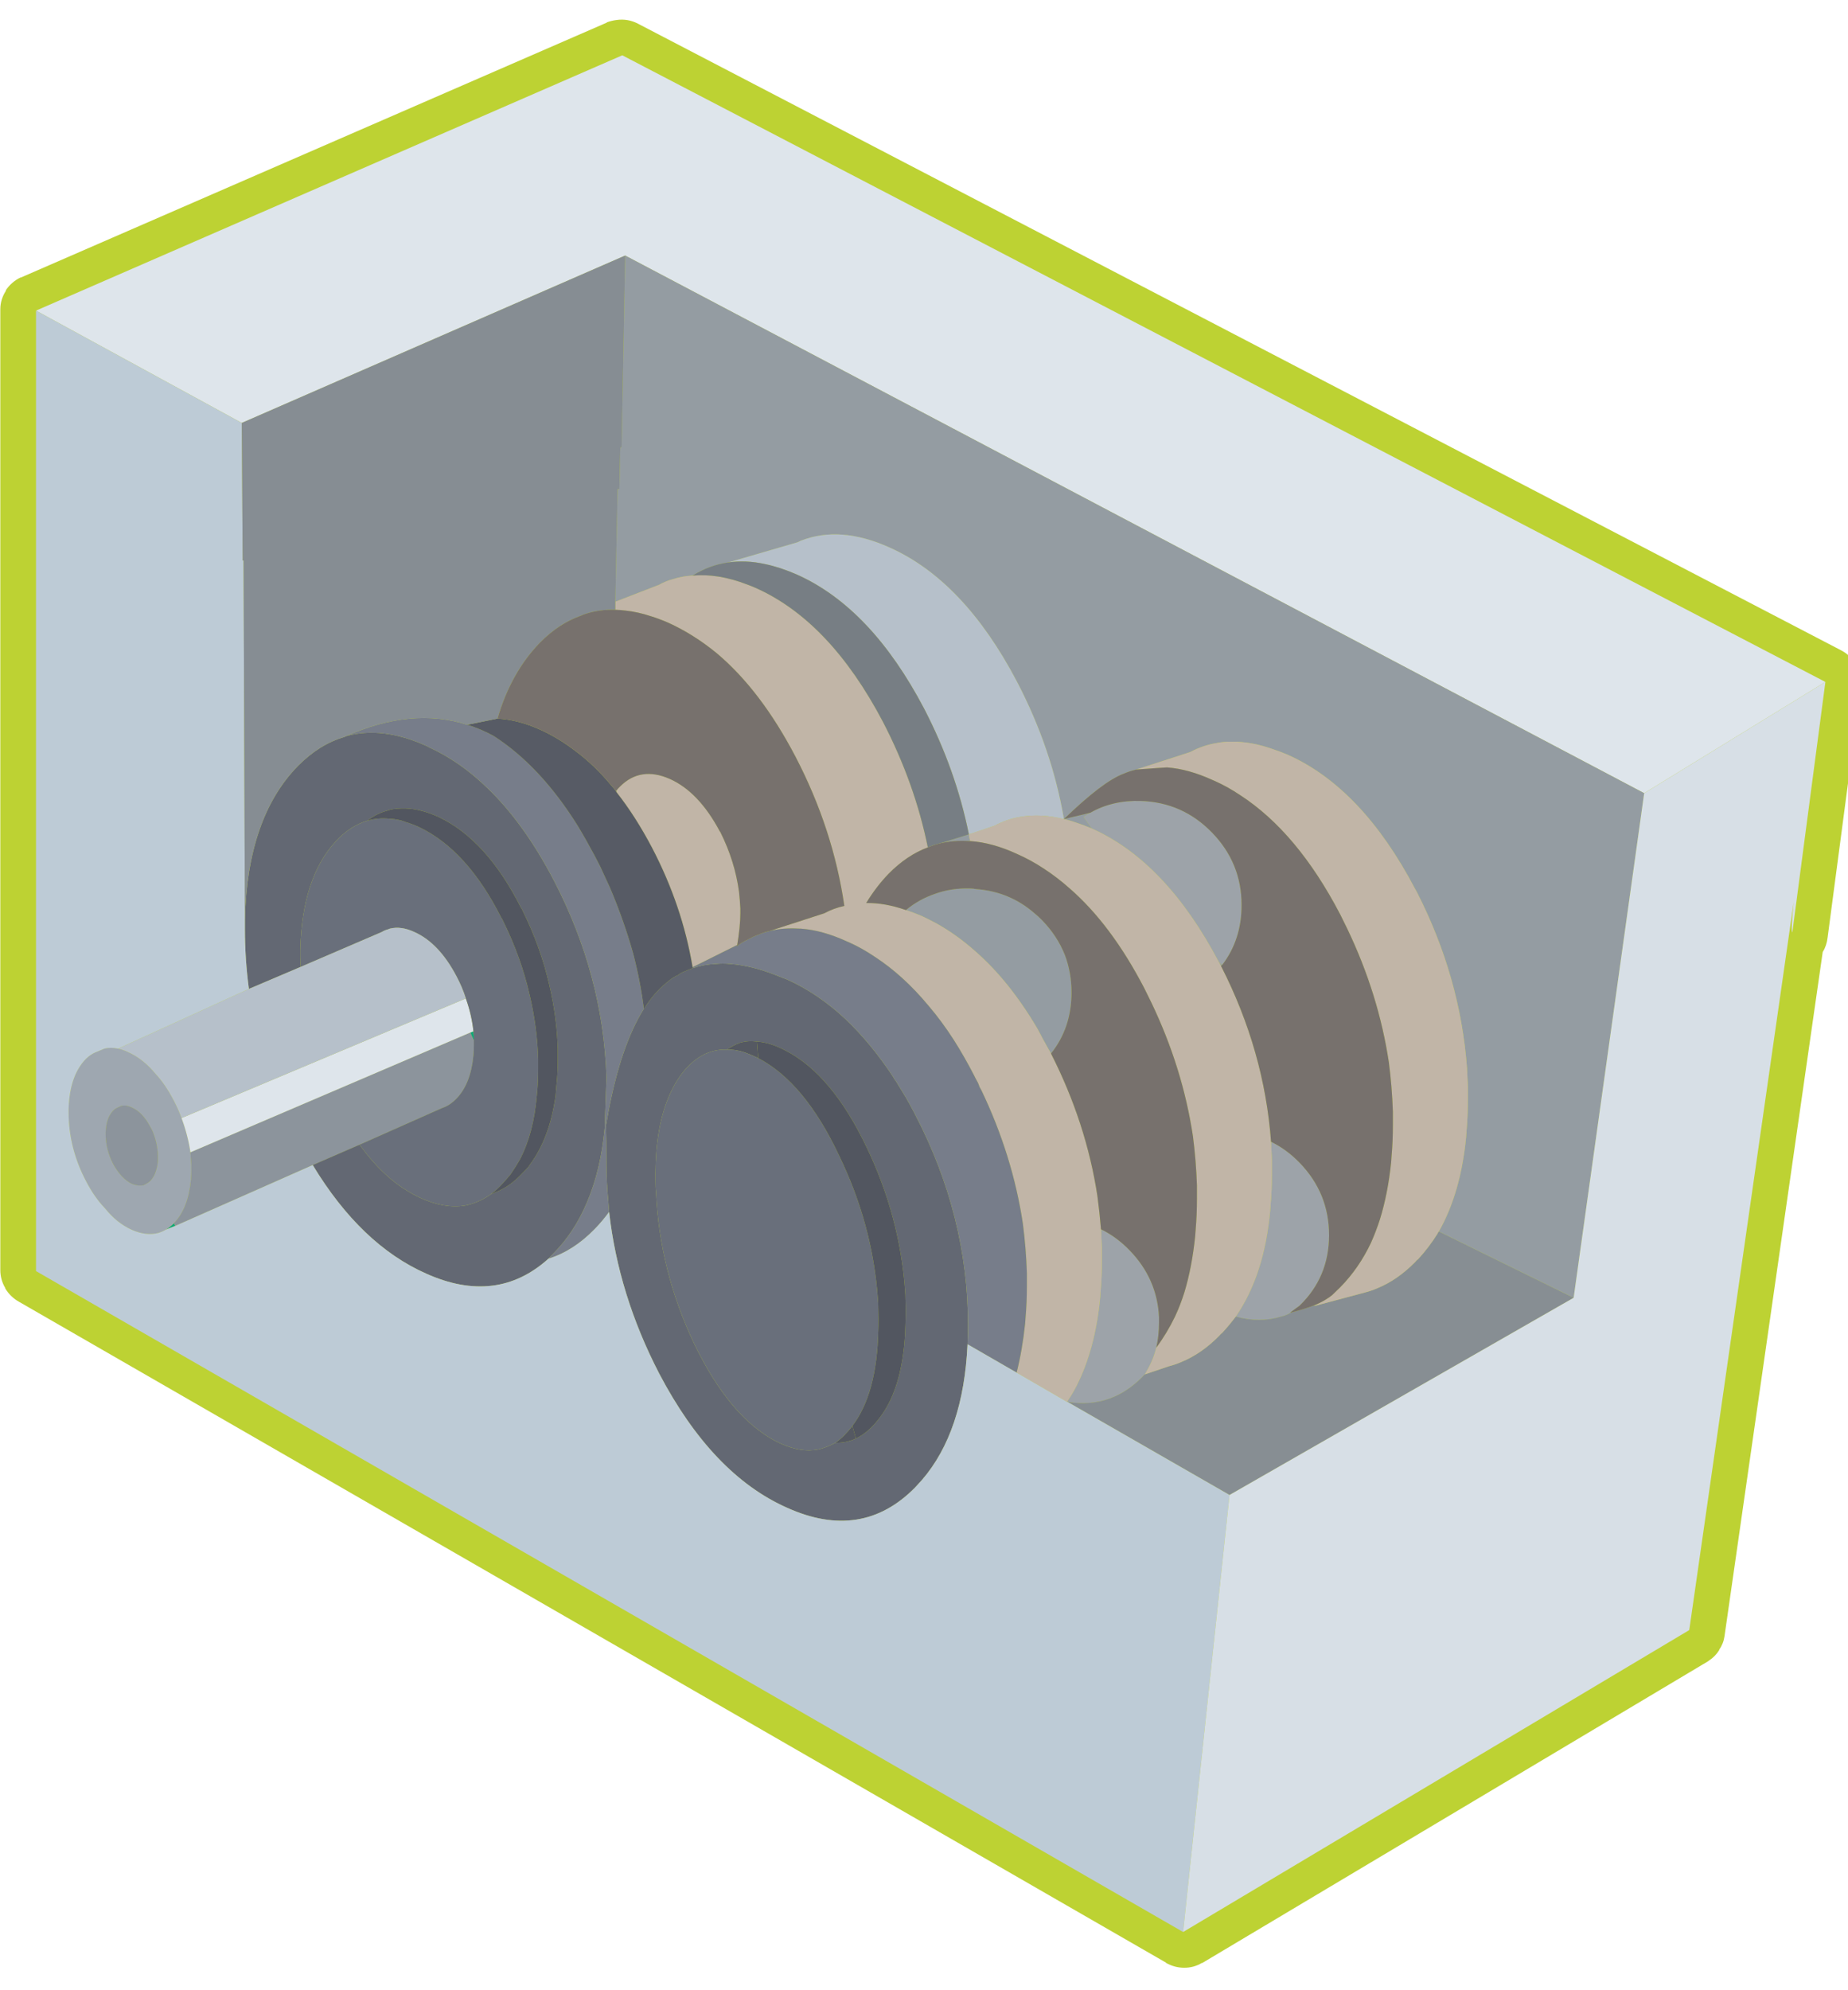 
<svg xmlns="http://www.w3.org/2000/svg" version="1.1" xmlns:xlink="http://www.w3.org/1999/xlink" preserveAspectRatio="none" x="0px" y="0px" width="118px" height="127px" viewBox="0 0 118 127">
<defs>
<g id="Symbol_7_0_Layer1_0_FILL">
<path fill="#BDD233" stroke="none" d="
M 65.05 -7.45
Q 64.484 -7.359 63.95 -7.15 63.95 -7.112 63.9 -7.1
L -1.7 23.5 -1.75 23.5
Q -2.766 24.033 -3.4 25
L -3.35 25
Q -3.988 25.979 -4 27.1
L -4 134.7
Q -4.001 135.785 -3.45 136.7 -3.435 136.75 -3.45 136.75 -2.847 137.709 -1.9 138.2
L -1.9 138.2 126.6 208.15 126.55 208.15
Q 127.529 208.68 128.6 208.65 129.672 208.629 130.6 208.05 130.624 208.06 130.65 208.05
L 187.35 172.45
Q 187.374 172.423 187.4 172.4 188.096 171.932 188.55 171.2 188.56 171.199 188.55 171.15 189.031 170.451 189.15 169.6
L 200.15 92.65
Q 200.597 91.925 200.7 91
L 204.4 62.9
Q 204.569 61.633 203.95 60.5
L 203.95 60.5
Q 203.358 59.364 202.2 58.8
L 67.45 -7.1
Q 66.314 -7.661 65.05 -7.45
L 65.05 -7.45 Z"/>
</g>

<g id="Symbol_7_0_Layer0_0_FILL">
<path fill="#9DA3A9" stroke="none" d="
M 125.8 135.9
Q 125.6 131.6 122.5 128.5 121.05 127.05 119.3 126.25 119.35 127.25 119.4 128.3 119.4 129.05 119.4 129.75 119.4 131.6 119.25 133.3
L 119.2 134
Q 118.65 139.7 116.55 143.9 116.3 144.4 116 144.9 115.75 145.3 115.5 145.7
L 115.55 145.7
Q 120.6 146.35 124.2 142.35 125.1 140.9 125.5 139.3 125.8 137.95 125.8 136.5 125.8 136.2 125.8 135.9
M 138.35 115.85
Q 138.4 116.85 138.45 117.9 138.45 118.65 138.45 119.35 138.45 121.2 138.3 122.9
L 138.25 123.6
Q 137.6 130.8 134.4 135.55 137.05 136.2 139.45 135.4 140.05 135.25 140.6 134.9 140.55 134.9 140.5 134.9
L 141.55 134.1
Q 144.85 130.8 144.85 126.1 144.85 121.4 141.55 118.1 140.1 116.65 138.35 115.85
M 118.1 79.65
Q 117.7 79.85 117.35 80.15
L 118.25 81.4
Q 126.6 84.85 132.55 96
L 132.9 96.2
Q 135.05 93.3 135.05 89.45 135.05 84.75 131.75 81.45 128.45 78.15 123.75 78.15 120.6 78.15 118.1 79.65 Z"/>

<path fill="#878E93" stroke="none" d="
M 140.6 134.9
Q 140.05 135.25 139.45 135.4 137.05 136.2 134.4 135.55 133.7 136.5 132.9 137.4 132.7 137.55 132.55 137.75 130.55 139.85 128.25 140.85 127.6 141.15 126.9 141.35
L 124.2 142.35
Q 120.6 146.35 115.55 145.7
L 133.7 155.55 172.25 132.25 157.15 125.3
Q 157.05 125.4 157 125.55 156.05 127.1 154.85 128.45 154.65 128.6 154.5 128.8 152.5 130.9 150.2 131.9 149.55 132.2 148.85 132.4
L 143.15 134.1 143.55 133.85
Q 142.35 134.4 140.6 134.9 Z"/>

<path fill="#0FA77B" stroke="none" d="
M 15.6 129.15
L 15.45 128.85
Q 15 129.3 14.55 129.6
L 15.6 129.15
M 49.05 107.35
Q 49.05 106.8 49 106.3
L 48.65 106.45 49.05 107.35 Z"/>

<path fill="#9EA7B0" stroke="none" d="
M 6.65 110
Q 6.1 110.25 5.6 110.75 3.75 112.7 3.65 116.45 3.65 116.65 3.65 116.8 3.65 120.8 5.6 124.45 6.55 126.25 7.7 127.4 9.05 129.05 10.75 129.75 12.35 130.4 13.7 130 14.15 129.85 14.55 129.6 15 129.3 15.45 128.85 17.05 127.15 17.35 123.95 17.4 123.4 17.4 122.8 17.4 122.55 17.4 122.3 17.35 121.55 17.3 120.85 17 118.9 16.3 117.05 15.95 116.1 15.45 115.15 14.5 113.35 13.4 112.2 12 110.55 10.3 109.85 9.75 109.6 9.2 109.5 8.35 109.35 7.65 109.55
L 6.65 110
M 9.15 116.1
L 9.55 115.9
Q 10.1 115.75 10.75 116.05 11.95 116.55 12.8 118.15 13.05 118.55 13.2 119 13.5 119.8 13.6 120.65 13.65 120.95 13.65 121.3 13.65 121.4 13.65 121.5 13.65 121.8 13.65 122 13.5 123.45 12.8 124.2 12.6 124.4 12.4 124.5 12.25 124.6 12.05 124.7 11.45 124.85 10.75 124.6 9.55 124.05 8.65 122.45 7.8 120.85 7.8 119.1 7.8 119.05 7.8 118.95 7.85 117.3 8.65 116.45 8.9 116.2 9.15 116.1 Z"/>

<path fill="#8C949C" stroke="none" d="
M 9.55 115.9
L 9.15 116.1
Q 8.9 116.2 8.65 116.45 7.85 117.3 7.8 118.95 7.8 119.05 7.8 119.1 7.8 120.85 8.65 122.45 9.55 124.05 10.75 124.6 11.45 124.85 12.05 124.7 12.25 124.6 12.4 124.5 12.6 124.4 12.8 124.2 13.5 123.45 13.65 122 13.65 121.8 13.65 121.5 13.65 121.4 13.65 121.3 13.65 120.95 13.6 120.65 13.5 119.8 13.2 119 13.05 118.55 12.8 118.15 11.95 116.55 10.75 116.05 10.1 115.75 9.55 115.9
M 49 109
Q 49.05 108.45 49.05 107.85 49.05 107.6 49.05 107.35
L 48.65 106.45 17.3 120.85
Q 17.35 121.55 17.4 122.3 17.4 122.55 17.4 122.8 17.4 123.4 17.35 123.95 17.05 127.15 15.45 128.85
L 15.6 129.15 31 121.85 36.25 119.4 45.5 115
Q 46.35 114.7 47.1 113.9 48.7 112.2 49 109 Z"/>

<path fill="#DEE5EB" stroke="none" d="
M 49 106.3
Q 48.8 104.45 48.15 102.65
L 16.3 117.05
Q 17 118.9 17.3 120.85
L 48.65 106.45 49 106.3
M 65.7 -3.5
L 65.65 -3.5 0 27.15 23.05 39 66 18.9 180.15 75.5 200.45 62.4 65.7 -3.5 Z"/>

<path fill="#636873" stroke="none" d="
M 73.6 98.45
Q 73.05 98.65 72.55 98.9 72.2 99.05 71.9 99.3 71.65 99.4 71.45 99.55 71.1 99.75 70.8 100.05 70.65 100.15 70.55 100.25 69.2 101.4 68.1 103.2
L 68.05 103.25
Q 65.55 107.35 64.15 114.7 64 115.5 63.85 116.4 63.9 117.5 63.9 120.6 63.9 122.7 64.1 124.75 64.15 125.4 64.2 126.05 65.25 135.3 69.8 143.95 75.75 155.1 84.15 158.55 92.5 162.05 98.45 155.85 98.85 155.4 99.25 154.95 103.9 149.4 104.35 139.6 104.4 138.55 104.4 137.45 104.4 125.25 98.5 114.1 98.45 114.05 98.45 114 97.95 113.05 97.45 112.2 96.85 111.25 96.3 110.35
L 96.25 110.3
Q 96.1 110.1 96 109.9 93.5 106.2 90.65 103.6 87.6 100.85 84.15 99.4 83.9 99.3 83.7 99.25 80.4 97.95 77.7 97.85 76.9 97.8 76.2 97.9 74.8 98 73.6 98.45
M 78.85 106.65
Q 79.75 106.35 80.75 106.45 82.25 106.5 83.95 107.35 89.15 109.85 93.05 117.9 96.75 125.5 97.35 133.75 97.4 134.3 97.4 134.85 97.45 136.15 97.4 137.45 97.25 144.5 94.5 148.15 93.3 149.8 91.85 150.55 90.75 151.1 89.55 151.1 88.75 151.55 88 151.8 87.55 151.95 87.1 152 85.2 152.25 82.9 151.15 77.7 148.6 73.75 140.55 69.85 132.5 69.45 123.65 69.4 123.25 69.4 122.95 69.25 117.5 70.55 113.8 71.25 111.8 72.35 110.3 74.5 107.45 77.4 107.45 78.1 106.95 78.85 106.65
M 34.75 73.7
Q 34.65 73.75 34.55 73.8 31.75 74.7 29.35 77.2 23.65 83.2 23.4 94.65 23.4 95.15 23.4 95.65 23.4 99.05 23.85 102.35
L 29.65 99.7
Q 29.6 99.1 29.6 98.5
L 29.6 97.8
Q 29.8 89.75 33.55 85.55 35.15 83.75 37.1 83.1 38.15 82.25 39.35 81.9 39.7 81.75 40.05 81.7 40.9 81.55 41.85 81.6 43.4 81.7 45.15 82.45 50.5 84.85 54.3 92.25 54.45 92.45 54.55 92.7 56.55 96.7 57.5 100.85 58.35 104.4 58.45 108.05 58.45 108.6 58.45 109.05 58.45 110.35 58.35 111.55
L 58.3 112.05
Q 58.25 112.65 58.2 113.25 57.55 117.95 55.35 121 55.25 121.15 55.15 121.3 54.85 121.65 54.55 121.95 54.1 122.45 53.65 122.85 53.15 123.3 52.6 123.65 51.8 124.15 51 124.45 49.6 125.5 48.05 125.85 45.7 126.3 42.95 125.1 39.2 123.45 36.25 119.4
L 31 121.85
Q 36.4 130.6 43.7 133.6 51.6 136.9 57.4 131.5 57.7 131.15 58 130.85 60.3 128.45 61.7 125.1 63.25 121.45 63.7 116.7
L 63.9 111
Q 63.55 99.6 58 89.1 54.65 82.8 50.55 79 47.45 76.1 44 74.65 43.85 74.55 43.7 74.5 38.8 72.45 34.75 73.7 Z"/>

<path fill="#555962" stroke="none" d="
M 89.55 151.1
Q 90.75 151.1 91.85 150.55
L 91.45 149.15
Q 90.55 150.35 89.55 151.1
M 80.75 106.45
Q 79.75 106.35 78.85 106.65 78.1 106.95 77.4 107.45 78.2 107.4 79.2 107.65 80 107.9 80.9 108.3
L 80.75 106.45 Z"/>

<path fill="#696F7B" stroke="none" d="
M 77.4 107.45
Q 74.5 107.45 72.35 110.3 71.25 111.8 70.55 113.8 69.25 117.5 69.4 122.95 69.4 123.25 69.45 123.65 69.85 132.5 73.75 140.55 77.7 148.6 82.9 151.15 85.2 152.25 87.1 152 87.55 151.95 88 151.8 88.75 151.55 89.55 151.1 90.55 150.35 91.45 149.15 94.2 145.45 94.35 138.4 94.4 137.15 94.35 135.85 94.35 135.3 94.3 134.75 93.7 126.5 89.95 118.9 86.1 110.85 80.9 108.3 80 107.9 79.2 107.65 78.2 107.4 77.4 107.45
M 39.65 82.8
Q 38.3 82.7 37.1 83.1 35.15 83.75 33.55 85.55 29.8 89.75 29.6 97.8
L 29.6 98.5
Q 29.6 99.1 29.65 99.7
L 38.75 95.5
Q 39.05 95.3 39.4 95.2 39.55 95.15 39.65 95.1 40.9 94.75 42.4 95.4 45.15 96.55 47.1 100.2 47.75 101.4 48.15 102.65 48.8 104.45 49 106.3 49.05 106.8 49.05 107.35 49.05 107.6 49.05 107.85 49.05 108.45 49 109 48.7 112.2 47.1 113.9 46.35 114.7 45.5 115
L 36.25 119.4
Q 39.2 123.45 42.95 125.1 45.7 126.3 48.05 125.85 49.6 125.5 51 124.45 51.7 123.9 52.35 123.15 52.75 122.7 53.15 122.2 53.7 121.4 54.2 120.5 55.75 117.5 56.1 113.25
L 56.15 112.75
Q 56.25 111.55 56.25 110.25 56.25 109.8 56.25 109.25 56.15 105.6 55.3 102.05 54.35 97.9 52.35 93.9 52.25 93.65 52.1 93.45 48.3 86.05 42.95 83.65 42.15 83.3 41.35 83.1 41 82.95 40.65 82.9 40.1 82.8 39.65 82.8 Z"/>

<path fill="#525660" stroke="none" d="
M 80.75 106.45
L 80.9 108.3
Q 86.1 110.85 89.95 118.9 93.7 126.5 94.3 134.75 94.35 135.3 94.35 135.85 94.4 137.15 94.35 138.4 94.2 145.45 91.45 149.15
L 91.85 150.55
Q 93.3 149.8 94.5 148.15 97.25 144.5 97.4 137.45 97.45 136.15 97.4 134.85 97.4 134.3 97.35 133.75 96.75 125.5 93.05 117.9 89.15 109.85 83.95 107.35 82.25 106.5 80.75 106.45
M 37.1 83.1
Q 38.3 82.7 39.65 82.8 40.1 82.8 40.65 82.9 41 82.95 41.35 83.1 42.15 83.3 42.95 83.65 48.3 86.05 52.1 93.45 52.25 93.65 52.35 93.9 54.35 97.9 55.3 102.05 56.15 105.6 56.25 109.25 56.25 109.8 56.25 110.25 56.25 111.55 56.15 112.75
L 56.1 113.25
Q 55.75 117.5 54.2 120.5 53.7 121.4 53.15 122.2 52.75 122.7 52.35 123.15 51.7 123.9 51 124.45 51.8 124.15 52.6 123.65 53.15 123.3 53.65 122.85 54.1 122.45 54.55 121.95 54.85 121.65 55.15 121.3 55.25 121.15 55.35 121 57.55 117.95 58.2 113.25 58.25 112.65 58.3 112.05
L 58.35 111.55
Q 58.45 110.35 58.45 109.05 58.45 108.6 58.45 108.05 58.35 104.4 57.5 100.85 56.55 96.7 54.55 92.7 54.45 92.45 54.3 92.25 50.5 84.85 45.15 82.45 43.4 81.7 41.85 81.6 40.9 81.55 40.05 81.7 39.7 81.75 39.35 81.9 38.15 82.25 37.1 83.1 Z"/>

<path fill="#949CA2" stroke="none" d="
M 64.95 78.9
Q 65 78.95 65.05 79.05 65.05 78.9 65.05 78.8 65 78.85 64.95 78.9
M 132.75 96.35
Q 132.8 96.25 132.9 96.2
L 132.55 96
Q 132.65 96.15 132.75 96.35
M 104.65 83.25
Q 104.55 82.85 104.5 82.5
L 101.3 83.6
Q 102.8 83.2 104.45 83.25 104.55 83.25 104.65 83.25
M 117.35 80.15
Q 117.7 79.85 118.1 79.65
L 115.15 80.45
Q 115.4 80.5 115.6 80.55 116.05 80.65 116.5 80.8 117.35 81.05 118.25 81.4
L 117.35 80.15
M 99.2 91.8
Q 100 92.15 100.8 92.55 103.1 93.75 105.2 95.55 108.95 98.7 112.05 103.8 112.1 103.9 112.2 104.05 112.8 105.2 113.5 106.4 113.6 106.55 113.7 106.75 116 103.8 116 99.85 116 97.6 115.25 95.65 114.4 93.55 112.7 91.85 112.3 91.45 111.85 91.1 109.05 88.75 105.3 88.6 105 88.55 104.7 88.55 102.5 88.55 100.65 89.3 98.9 89.95 97.45 91.2 98.3 91.45 99.2 91.8
M 172.25 132.25
L 180.15 75.5 66 18.9 65.6 40.35 65.45 40.45 65.35 45.05
Q 65.25 45.05 65.15 45.1
L 64.9 57.7 69.8 55.65
Q 70.55 55.2 71.4 54.95 72.4 54.6 73.55 54.5 75.45 53.25 77.55 52.9
L 85.3 50.4
Q 85.5 50.3 85.7 50.2 90.1 48.35 95.6 50.65 103.95 54.1 109.9 65.25 113.8 72.6 115.15 80.45 119.5 76.1 121.85 75.15 122.5 74.85 123.25 74.65
L 129.3 72.5
Q 130.7 71.7 132.25 71.4 133.1 71.2 134 71.2 136.1 71.1 138.45 71.85 139.3 72.1 140.2 72.45 148.55 75.9 154.5 87.05 154.6 87.2 154.7 87.4 159.55 96.75 160.3 106.9 160.35 107.9 160.4 108.95 160.4 109.7 160.4 110.4 160.4 112.25 160.25 113.95
L 160.2 114.65
Q 159.6 120.9 157.15 125.3
L 172.25 132.25 Z"/>

<path fill="#C1B5A7" stroke="none" d="
M 76.6 83.05
Q 74.25 78.7 71 77.35 67.7 76 65.4 78.4 65.2 78.6 65.05 78.8 65.05 78.9 65.05 79.05 67.15 81.65 69 85.1 72.4 91.5 73.55 98.35
L 78.55 95.7
Q 78.7 94.8 78.8 93.85 78.9 92.9 78.9 92.15 78.9 91.9 78.9 91.6 78.85 90.65 78.75 89.75 78.3 86.35 76.65 83.1
L 76.6 83.05
M 132.25 71.4
Q 130.7 71.7 129.3 72.5
L 123.25 74.65
Q 126.55 74.3 126.7 74.3 129.1 74.4 131.8 75.55 131.9 75.6 132.05 75.65 133.5 76.25 134.9 77.15 141.3 81.1 146.1 90.15 146.5 90.95 146.9 91.75 150.4 98.95 151.55 106.55 151.9 109.25 152 112.05 152 112.8 152 113.5 152 115.35 151.85 117.05
L 151.8 117.75
Q 151.45 121.2 150.55 124.15 150.1 125.55 149.55 126.8 148.2 129.7 146.1 131.9 145.8 132.2 145.5 132.5 145.35 132.65 145.2 132.8 144.55 133.35 143.55 133.85
L 143.15 134.1 148.85 132.4
Q 149.55 132.2 150.2 131.9 152.5 130.9 154.5 128.8 154.65 128.6 154.85 128.45 156.05 127.1 157 125.55 157.05 125.4 157.15 125.3 159.6 120.9 160.2 114.65
L 160.25 113.95
Q 160.4 112.25 160.4 110.4 160.4 109.7 160.4 108.95 160.35 107.9 160.3 106.9 159.55 96.75 154.7 87.4 154.6 87.2 154.5 87.05 148.55 75.9 140.2 72.45 139.3 72.1 138.45 71.85 136.1 71.1 134 71.2 133.1 71.2 132.25 71.4
M 115.6 80.55
Q 115.4 80.5 115.15 80.45 112.6 79.9 110.3 80.35 108.75 80.65 107.35 81.45
L 104.5 82.5
Q 104.55 82.85 104.65 83.25 104.7 83.25 104.75 83.25 107.15 83.35 109.85 84.5 111.45 85.15 112.95 86.1 114.4 87 115.8 88.2 120.45 92.1 124.15 99.1 124.55 99.9 124.95 100.7 128.45 107.9 129.6 115.5 129.95 118.2 130.05 121 130.05 121.75 130.05 122.45 130.05 124.3 129.9 126
L 129.85 126.7
Q 129.5 130.15 128.65 133 128.2 134.45 127.6 135.75 126.7 137.65 125.5 139.3 125.1 140.9 124.2 142.35
L 126.9 141.35
Q 127.6 141.15 128.25 140.85 130.55 139.85 132.55 137.75 132.7 137.55 132.9 137.4 133.7 136.5 134.4 135.55 137.6 130.8 138.25 123.6
L 138.3 122.9
Q 138.45 121.2 138.45 119.35 138.45 118.65 138.45 117.9 138.4 116.85 138.35 115.85 137.6 105.7 132.75 96.35 132.65 96.15 132.55 96 126.6 84.85 118.25 81.4 117.35 81.05 116.5 80.8 116.05 80.65 115.6 80.55
M 85.7 93.65
Q 88.1 93.75 90.8 94.9 90.85 94.95 90.95 94.95 91 95 91.05 95 92.5 95.6 93.9 96.5 97.15 98.5 100 101.85 101.45 103.5 102.8 105.55 104 107.4 105.1 109.5
L 105.25 109.8
Q 105.35 110 105.5 110.25 105.6 110.45 105.7 110.75
L 105.9 111.1
Q 109.4 118.3 110.55 125.9 110.9 128.6 111 131.4 111 132.15 111 132.85 111 134.7 110.85 136.4
L 110.8 137.1
Q 110.5 140 109.85 142.6
L 115.5 145.7
Q 115.75 145.3 116 144.9 116.3 144.4 116.55 143.9 118.65 139.7 119.2 134
L 119.25 133.3
Q 119.4 131.6 119.4 129.75 119.4 129.05 119.4 128.3 119.35 127.25 119.3 126.25 119.15 124.4 118.9 122.55 117.65 114.4 113.7 106.75 113.6 106.55 113.5 106.4 112.8 105.2 112.2 104.05 112.1 103.9 112.05 103.8 108.95 98.7 105.2 95.55 103.1 93.75 100.8 92.55 100 92.15 99.2 91.8 98.3 91.45 97.45 91.2 95.1 90.45 93 90.55 94.1 88.7 95.5 87.2 97.55 85.05 99.9 84.1 98.45 77 94.9 70.25 88.95 59.1 80.6 55.65 80.1 55.45 79.65 55.3 76.4 54.15 73.55 54.5 72.4 54.6 71.4 54.95 70.55 55.2 69.8 55.65
L 64.9 57.7 64.9 58.6
Q 65.45 58.6 66 58.65 67.4 58.75 68.9 59.2 69.8 59.45 70.8 59.85 73.65 61.05 76.25 63.1 81.2 67.1 85.1 74.45 89.3 82.4 90.55 90.95 89.35 91.25 88.3 91.85
L 82.25 94
Q 83.75 93.6 85.4 93.65 85.55 93.65 85.7 93.65 Z"/>

<path fill="#777D8A" stroke="none" d="
M 51.25 73.15
Q 49.8 72.4 48.3 72 42.1 70.2 34.75 73.7 38.8 72.45 43.7 74.5 43.85 74.55 44 74.65 47.45 76.1 50.55 79 54.65 82.8 58 89.1 63.55 99.6 63.9 111
L 63.7 116.7
Q 63.25 121.45 61.7 125.1 60.3 128.45 58 130.85 57.7 131.15 57.4 131.5 60.2 130.55 62.6 128 63.45 127.1 64.2 126.05 64.15 125.4 64.1 124.75 63.9 122.7 63.9 120.6 63.9 117.5 63.85 116.4 64 115.5 64.15 114.7 65.55 107.35 68.05 103.25
L 68.1 103.2
Q 67.7 100.1 66.9 97.05 65.85 93.35 64.3 89.75 63.75 88.55 63.2 87.4 62.9 86.8 62.6 86.25 61.65 84.5 60.7 82.95 56.5 76.35 51.25 73.15
M 90.8 94.9
Q 88.1 93.75 85.7 93.65 85.55 93.65 85.4 93.65 83.75 93.6 82.25 94 81.5 94.2 80.85 94.5 80.35 94.7 79.85 95 79.75 95 79.7 95.1 79.6 95.1 79.55 95.15 79 95.45 78.5 95.85 78.5 95.75 78.55 95.7
L 73.55 98.35
Q 73.55 98.4 73.6 98.45 74.8 98 76.2 97.9 76.9 97.8 77.7 97.85 80.4 97.95 83.7 99.25 83.9 99.3 84.15 99.4 87.6 100.85 90.65 103.6 93.5 106.2 96 109.9 96.1 110.1 96.25 110.3
L 96.3 110.35
Q 96.85 111.25 97.45 112.2 97.95 113.05 98.45 114 98.45 114.05 98.5 114.1 104.4 125.25 104.4 137.45 104.4 138.55 104.35 139.6
L 109.85 142.6
Q 110.5 140 110.8 137.1
L 110.85 136.4
Q 111 134.7 111 132.85 111 132.15 111 131.4 110.9 128.6 110.55 125.9 109.4 118.3 105.9 111.1
L 105.7 110.75
Q 105.6 110.45 105.5 110.25 105.35 110 105.25 109.8
L 105.1 109.5
Q 104 107.4 102.8 105.55 101.45 103.5 100 101.85 97.15 98.5 93.9 96.5 92.5 95.6 91.05 95 91 95 90.95 94.95 90.85 94.95 90.8 94.9 Z"/>

<path fill="#575B65" stroke="none" d="
M 48.3 72
Q 49.8 72.4 51.25 73.15 56.5 76.35 60.7 82.95 61.65 84.5 62.6 86.25 62.9 86.8 63.2 87.4 63.75 88.55 64.3 89.75 65.85 93.35 66.9 97.05 67.7 100.1 68.1 103.2 69.2 101.4 70.55 100.25 70.65 100.15 70.8 100.05 71.1 99.75 71.45 99.55 71.65 99.4 71.9 99.3 72.2 99.05 72.55 98.9 73.05 98.65 73.6 98.45 73.55 98.4 73.55 98.35 72.4 91.5 69 85.1 67.15 81.65 65.05 79.05 65 78.95 64.95 78.9 64.75 78.6 64.5 78.35 62.55 76.05 60.35 74.5 58.5 73.15 56.5 72.3 54 71.25 51.7 71.2
L 48.3 72 Z"/>

<path fill="#B6C0CA" stroke="none" d="
M 39.65 95.1
Q 39.55 95.15 39.4 95.2 39.05 95.3 38.75 95.5
L 29.65 99.7 23.85 102.35 9.2 109.5
Q 9.75 109.6 10.3 109.85 12 110.55 13.4 112.2 14.5 113.35 15.45 115.15 15.95 116.1 16.3 117.05
L 48.15 102.65
Q 47.75 101.4 47.1 100.2 45.15 96.55 42.4 95.4 40.9 94.75 39.65 95.1
M 85.7 50.2
Q 85.5 50.3 85.3 50.4
L 77.55 52.9
Q 79.5 52.55 81.65 52.95 83.35 53.25 85.2 54 93.55 57.45 99.5 68.6 103.05 75.35 104.5 82.5
L 107.35 81.45
Q 108.75 80.65 110.3 80.35 112.6 79.9 115.15 80.45 113.8 72.6 109.9 65.25 103.95 54.1 95.6 50.65 90.1 48.35 85.7 50.2 Z"/>

<path fill="#BDCBD6" stroke="none" d="
M 23.05 39
L 0 27.15 0 134.7 128.5 204.65 133.7 155.55 115.55 145.7 115.5 145.7 109.85 142.6 104.35 139.6
Q 103.9 149.4 99.25 154.95 98.85 155.4 98.45 155.85 92.5 162.05 84.15 158.55 75.75 155.1 69.8 143.95 65.25 135.3 64.2 126.05 63.45 127.1 62.6 128 60.2 130.55 57.4 131.5 51.6 136.9 43.7 133.6 36.4 130.6 31 121.85
L 15.6 129.15 14.55 129.6
Q 14.15 129.85 13.7 130 12.35 130.4 10.75 129.75 9.05 129.05 7.7 127.4 6.55 126.25 5.6 124.45 3.65 120.8 3.65 116.8 3.65 116.65 3.65 116.45 3.75 112.7 5.6 110.75 6.1 110.25 6.65 110
L 7.65 109.55
Q 8.35 109.35 9.2 109.5
L 23.85 102.35
Q 23.4 99.05 23.4 95.65 23.4 95.15 23.4 94.65
L 23.25 54.4 23.15 54.4 23.05 39 Z"/>

<path fill="#868D93" stroke="none" d="
M 65.15 45.1
Q 65.25 45.05 65.35 45.05
L 65.45 40.45 65.6 40.35 66 18.9 23.05 39 23.15 54.4 23.25 54.4 23.4 94.65
Q 23.65 83.2 29.35 77.2 31.75 74.7 34.55 73.8 34.65 73.75 34.75 73.7 42.1 70.2 48.3 72
L 51.7 71.2
Q 53.2 66 56.45 62.55 58.55 60.35 61 59.4 61.3 59.25 61.6 59.15 63.15 58.6 64.9 58.6
L 64.9 57.7 65.15 45.1 Z"/>

<path fill="#77716D" stroke="none" d="
M 115.15 80.45
L 118.1 79.65
Q 120.6 78.15 123.75 78.15 128.45 78.15 131.75 81.45 135.05 84.75 135.05 89.45 135.05 93.3 132.9 96.2 132.8 96.25 132.75 96.35 137.6 105.7 138.35 115.85 140.1 116.65 141.55 118.1 144.85 121.4 144.85 126.1 144.85 130.8 141.55 134.1
L 140.5 134.9
Q 140.55 134.9 140.6 134.9 142.35 134.4 143.55 133.85 144.55 133.35 145.2 132.8 145.35 132.65 145.5 132.5 145.8 132.2 146.1 131.9 148.2 129.7 149.55 126.8 150.1 125.55 150.55 124.15 151.45 121.2 151.8 117.75
L 151.85 117.05
Q 152 115.35 152 113.5 152 112.8 152 112.05 151.9 109.25 151.55 106.55 150.4 98.95 146.9 91.75 146.5 90.95 146.1 90.15 141.3 81.1 134.9 77.15 133.5 76.25 132.05 75.65 131.9 75.6 131.8 75.55 129.1 74.4 126.7 74.3 126.55 74.3 123.25 74.65 122.5 74.85 121.85 75.15 119.5 76.1 115.15 80.45
M 97.45 91.2
Q 98.9 89.95 100.65 89.3 102.5 88.55 104.7 88.55 105 88.55 105.3 88.6 109.05 88.75 111.85 91.1 112.3 91.45 112.7 91.85 114.4 93.55 115.25 95.65 116 97.6 116 99.85 116 103.8 113.7 106.75 117.65 114.4 118.9 122.55 119.15 124.4 119.3 126.25 121.05 127.05 122.5 128.5 125.6 131.6 125.8 135.9 125.8 136.2 125.8 136.5 125.8 137.95 125.5 139.3 126.7 137.65 127.6 135.75 128.2 134.45 128.65 133 129.5 130.15 129.85 126.7
L 129.9 126
Q 130.05 124.3 130.05 122.45 130.05 121.75 130.05 121 129.95 118.2 129.6 115.5 128.45 107.9 124.95 100.7 124.55 99.9 124.15 99.1 120.45 92.1 115.8 88.2 114.4 87 112.95 86.1 111.45 85.15 109.85 84.5 107.15 83.35 104.75 83.25 104.7 83.25 104.65 83.25 104.55 83.25 104.45 83.25 102.8 83.2 101.3 83.6 100.55 83.8 99.9 84.1 97.55 85.05 95.5 87.2 94.1 88.7 93 90.55 95.1 90.45 97.45 91.2
M 88.3 91.85
Q 89.35 91.25 90.55 90.95 89.3 82.4 85.1 74.45 81.2 67.1 76.25 63.1 73.65 61.05 70.8 59.85 69.8 59.45 68.9 59.2 67.4 58.75 66 58.65 65.45 58.6 64.9 58.6 63.15 58.6 61.6 59.15 61.3 59.25 61 59.4 58.55 60.35 56.45 62.55 53.2 66 51.7 71.2 54 71.25 56.5 72.3 58.5 73.15 60.35 74.5 62.55 76.05 64.5 78.35 64.75 78.6 64.95 78.9 65 78.85 65.05 78.8 65.2 78.6 65.4 78.4 67.7 76 71 77.35 74.25 78.7 76.6 83.05
L 76.65 83.1
Q 78.3 86.35 78.75 89.75 78.85 90.65 78.9 91.6 78.9 91.9 78.9 92.15 78.9 92.9 78.8 93.85 78.7 94.8 78.55 95.7 78.5 95.75 78.5 95.85 79 95.45 79.55 95.15 79.6 95.1 79.7 95.1 79.75 95 79.85 95 80.35 94.7 80.85 94.5 81.5 94.2 82.25 94
L 88.3 91.85 Z"/>

<path fill="#777E84" stroke="none" d="
M 85.2 54
Q 83.35 53.25 81.65 52.95 79.5 52.55 77.55 52.9 75.45 53.25 73.55 54.5 76.4 54.15 79.65 55.3 80.1 55.45 80.6 55.65 88.95 59.1 94.9 70.25 98.45 77 99.9 84.1 100.55 83.8 101.3 83.6
L 104.5 82.5
Q 103.05 75.35 99.5 68.6 93.55 57.45 85.2 54 Z"/>

<path fill="#D7DFE6" stroke="none" d="
M 200.45 62.4
L 180.15 75.5 172.25 132.25 133.7 155.55 128.5 204.65 185.2 169.05 196.9 87.15
Q 196.55 90.45 196.75 90.55
L 200.45 62.4 Z"/>
</g>
</defs>

<g transform="matrix( 0.57, 0.018, 0, 0.57, 2.3,4.35) ">
<g transform="matrix( 1, 0, 0, 1, 0,0) ">
<use xlink:href="#Symbol_7_0_Layer1_0_FILL"/>
</g>

<g transform="matrix( 1, 0, 0, 1, 0,0) ">
<use xlink:href="#Symbol_7_0_Layer0_0_FILL"/>
</g>
</g>
</svg>
